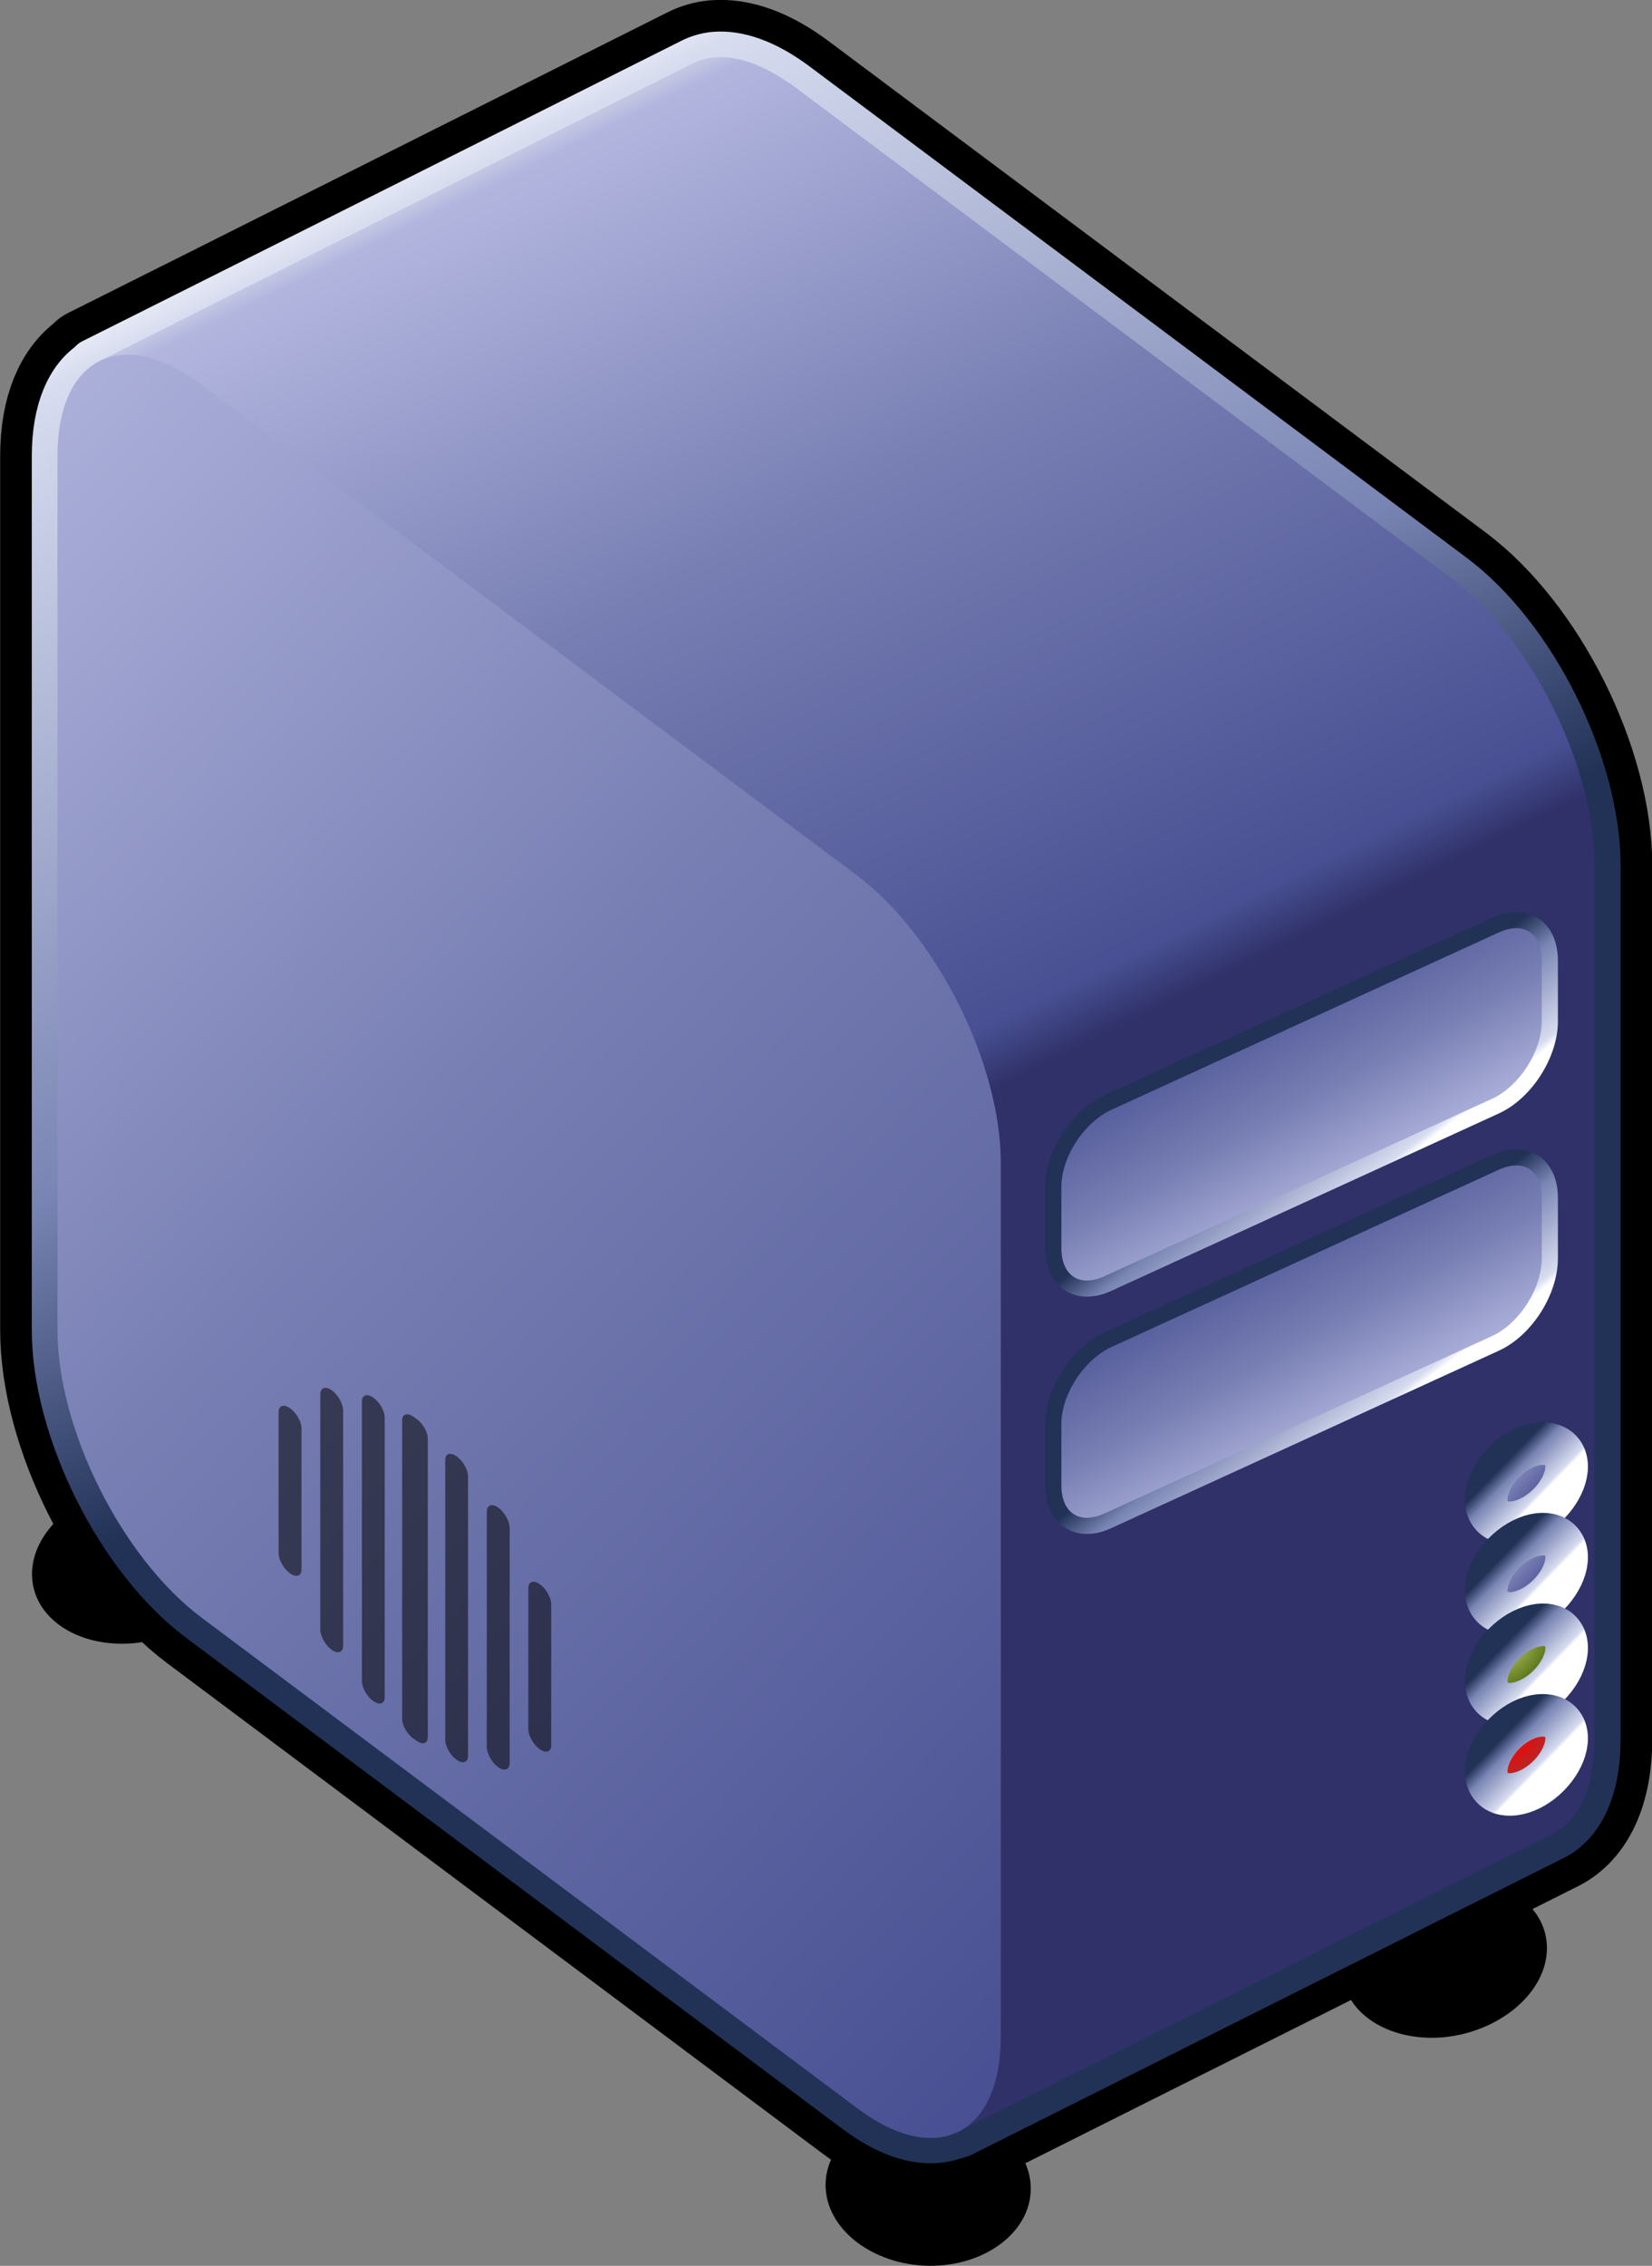 <?xml version="1.0" encoding="utf-8"?>
<!-- Generator: Adobe Illustrator 24.0.3, SVG Export Plug-In . SVG Version: 6.00 Build 0)  -->
<!DOCTYPE svg PUBLIC "-//W3C//DTD SVG 1.1//EN" "http://www.w3.org/Graphics/SVG/1.1/DTD/svg11.dtd">
<svg version="1.1" id="Layer_1" xmlns:x="http://ns.adobe.com/Extensibility/1.0/" xmlns:i="http://ns.adobe.com/AdobeIllustrator/10.0/" xmlns:graph="http://ns.adobe.com/Graphs/1.0/"
	 xmlns="http://www.w3.org/2000/svg" xmlns:xlink="http://www.w3.org/1999/xlink" x="0px" y="0px" viewBox="0 0 402.6 552"
	 style="enable-background:new 0 0 402.6 552;" xml:space="preserve">
<rect x="0" y="0" width="402.6" height="552" fill="#808080" stroke="none"/>
<style type="text/css">
	.st0{stroke:#000000;stroke-width:27.925;stroke-linecap:round;stroke-linejoin:round;stroke-miterlimit:1;}
	.st1{stroke:url(#SVGID_1_);stroke-width:12.5;stroke-linecap:round;stroke-linejoin:round;stroke-miterlimit:1;}
	.st2{fill:url(#SVGID_2_);}
	.st3{fill:url(#SVGID_3_);}
	.st4{opacity:0.528;}
	
		.st5{fill:url(#SVGID_4_);stroke:url(#SVGID_5_);stroke-width:3.932;stroke-linecap:round;stroke-linejoin:round;stroke-miterlimit:1;}
	
		.st6{fill:url(#SVGID_6_);stroke:url(#SVGID_7_);stroke-width:3.932;stroke-linecap:round;stroke-linejoin:round;stroke-miterlimit:1;}
	
		.st7{fill:url(#SVGID_8_);stroke:url(#SVGID_9_);stroke-width:10.37;stroke-linecap:round;stroke-linejoin:round;stroke-miterlimit:1;}
	
		.st8{fill:url(#SVGID_10_);stroke:url(#SVGID_11_);stroke-width:10.37;stroke-linecap:round;stroke-linejoin:round;stroke-miterlimit:1;}
	
		.st9{fill:url(#SVGID_12_);stroke:url(#SVGID_13_);stroke-width:10.37;stroke-linecap:round;stroke-linejoin:round;stroke-miterlimit:1;}
	
		.st10{fill:url(#SVGID_14_);stroke:url(#SVGID_15_);stroke-width:10.37;stroke-linecap:round;stroke-linejoin:round;stroke-miterlimit:1;}
</style>
<path d="M57.8,378.6c0,10.6-11.2,20.3-25,21.7c-13.8,1.3-25-6.2-25-16.8s11.2-20.3,25-21.7C46.6,360.5,57.8,368,57.8,378.6z"/>
<path d="M251.2,533.2c0,10.6-11.2,19-25,18.8c-13.8-0.3-25-9.1-25-19.7c0-10.6,11.2-19,25-18.8C240.1,513.8,251.2,522.6,251.2,533.2
	z"/>
<path d="M377,474.6c0,10.6-11.2,20.3-25,21.7c-13.8,1.3-25-6.2-25-16.8s11.2-20.3,25-21.7S377,464,377,474.6z"/>
<path class="st0" d="M174.1,14c-1.9,0.2-3.6,0.7-5.2,1.5c-6.2,3.1-140.3,70.4-144,72.2c-0.4,0.2-0.8,0.4-1.2,0.6l-0.8,0.4
	c0,0,0,0.1,0,0.2C17.4,92.5,14,100,14,111.2V324c0,24.3,15.7,55.5,35.1,70L209,513.6c9.3,7,17.6,8.6,23.9,6l0.1,0.1l0.7-0.3h0.1h0.1
	L378.4,447c6.3-3.2,10.3-11.2,10.3-23.4V210.9c0-24.3-15.6-55.5-35-70l-160-119.6C186.4,15.8,179.7,13.5,174.1,14L174.1,14z"/>
<linearGradient id="SVGID_1_" gradientUnits="userSpaceOnUse" x1="-331.188" y1="597.913" x2="-268.228" y2="759.133" gradientTransform="matrix(1.255 0 0 1.669 542.552 -983.556)">
	<stop  offset="0" style="stop-color:#FFFFFF"/>
	<stop  offset="6.673000e-02" style="stop-color:#D7DCEF"/>
	<stop  offset="0.703" style="stop-color:#7884B3"/>
	<stop  offset="0.965" style="stop-color:#2B3B61"/>
	<stop  offset="1" style="stop-color:#213256"/>
</linearGradient>
<path class="st1" d="M174.1,14c-1.9,0.2-3.6,0.7-5.2,1.5c-6.2,3.1-140.3,70.4-144,72.2c-0.4,0.2-0.8,0.4-1.2,0.6l-0.8,0.4
	c0,0,0,0.1,0,0.2C17.4,92.5,14,100,14,111.2V324c0,24.3,15.7,55.5,35.1,70L209,513.6c9.3,7,17.6,8.6,23.9,6l0.1,0.1l0.7-0.3h0.1h0.1
	L378.4,447c6.3-3.2,10.3-11.2,10.3-23.4V210.9c0-24.3-15.6-55.5-35-70l-160-119.6C186.4,15.8,179.7,13.5,174.1,14L174.1,14z"/>
<linearGradient id="SVGID_2_" gradientUnits="userSpaceOnUse" x1="-286.257" y1="582.221" x2="-231.815" y2="734.111" gradientTransform="matrix(1.23 0 0 1.702 522.549 -981.634)">
	<stop  offset="0" style="stop-color:#D9DBE6"/>
	<stop  offset="3.670000e-02" style="stop-color:#B2B6DF"/>
	<stop  offset="0.441" style="stop-color:#787FB3"/>
	<stop  offset="0.945" style="stop-color:#485093"/>
	<stop  offset="1" style="stop-color:#2F3168"/>
</linearGradient>
<path class="st2" d="M193.7,21.2l159.9,119.6c19.4,14.5,35,45.7,35,70v212.7c0,12.1-3.9,20.2-10.2,23.3L233,519.6
	c-19.4-14.5-210-406.7-210-431l145.9-73.2C175.2,12.3,183.9,14,193.7,21.2L193.7,21.2z"/>
<linearGradient id="SVGID_3_" gradientUnits="userSpaceOnUse" x1="-393.428" y1="393.782" x2="-149.047" y2="571.872" gradientTransform="matrix(1.135 0.849 0 1.478 432.694 -186.636)">
	<stop  offset="0" style="stop-color:#D9DBE6"/>
	<stop  offset="3.670000e-02" style="stop-color:#B2B6DF"/>
	<stop  offset="0.441" style="stop-color:#787FB3"/>
	<stop  offset="0.945" style="stop-color:#485093"/>
	<stop  offset="1" style="stop-color:#2F3168"/>
</linearGradient>
<path class="st3" d="M49,93.7l159.9,119.6c19.3,14.5,35,45.8,35,70V496c0,24.2-15.7,32.1-35,17.6L49,394c-19.3-14.5-35-45.8-35-70
	V111.2C14,87.1,29.7,79.2,49,93.7"/>
<g transform="matrix(.247 .174 0 .259 270.09 389.75)" class="st4">
	<path d="M-807.3,362.1c6.2,0,11.3,5.1,11.3,11.3v132.8c0,6.2-5.1,11.3-11.3,11.3s-11.3-5.1-11.3-11.3V373.4
		C-818.5,367.1-813.5,362.1-807.3,362.1"/>
	<path d="M-766.2,317.6c6.2,0,11.3,5.3,11.3,11.7l0,0v220.8c0,6.5-5.1,11.7-11.3,11.7s-11.3-5.3-11.3-11.7V329.3
		C-777.5,322.8-772.4,317.6-766.2,317.6L-766.2,317.6"/>
	<path d="M-725.2,297L-725.2,297c6.3,0,11.3,5,11.3,11.2v263c0,6.2-5,11.2-11.2,11.2h-0.1c-6.2,0-11.2-5-11.2-11.2v-263
		C-736.4,302-731.4,297-725.2,297"/>
	<path d="M-685.7,288.4h3.3c6.1,0,11,4.9,11,11l0,0v280.7c0,6.1-4.9,11-11,11h-3.3c-6.1,0-11-4.9-11-11V299.4
		C-696.7,293.3-691.8,288.4-685.7,288.4"/>
	<path d="M-560.9,362.1c6.2,0,11.3,5.1,11.3,11.3v132.7c0,6.2-5.1,11.3-11.3,11.3c-6.2,0-11.3-5.1-11.3-11.3V373.4
		C-572.1,367.1-567.1,362.1-560.9,362.1"/>
	<path d="M-601.9,317.6c6.2,0,11.3,5.3,11.3,11.7l0,0v220.8c0,6.5-5.1,11.7-11.3,11.7s-11.3-5.3-11.3-11.7V329.3
		C-613.2,322.8-608.2,317.6-601.9,317.6L-601.9,317.6"/>
	<path d="M-643,297L-643,297c6.3,0,11.3,5,11.3,11.2v263c0,6.2-5,11.2-11.2,11.2h-0.1c-6.2,0-11.2-5-11.2-11.2v-263
		C-654.3,302-649.2,297-643,297"/>
</g>
<linearGradient id="SVGID_4_" gradientUnits="userSpaceOnUse" x1="-608.392" y1="2032.288" x2="-629.263" y2="1952.089" gradientTransform="matrix(2.3 -1.052 0 0.838 1736.854 -2053.932)">
	<stop  offset="0" style="stop-color:#D9DBE6"/>
	<stop  offset="3.670000e-02" style="stop-color:#B2B6DF"/>
	<stop  offset="0.441" style="stop-color:#787FB3"/>
	<stop  offset="0.945" style="stop-color:#485093"/>
	<stop  offset="1" style="stop-color:#2F3168"/>
</linearGradient>
<linearGradient id="SVGID_5_" gradientUnits="userSpaceOnUse" x1="-598.024" y1="2019.68" x2="-619.569" y2="1995.48" gradientTransform="matrix(2.3 -1.052 0 0.838 1736.854 -2053.932)">
	<stop  offset="0" style="stop-color:#FFFFFF"/>
	<stop  offset="6.673000e-02" style="stop-color:#D7DCEF"/>
	<stop  offset="0.703" style="stop-color:#7884B3"/>
	<stop  offset="0.965" style="stop-color:#2B3B61"/>
	<stop  offset="1" style="stop-color:#213256"/>
</linearGradient>
<path class="st5" d="M270,268.6l94.4-43.2c7.4-3.4,13.3,0.5,13.3,8.6v14.8c0,8.1-6,17.4-13.3,20.7L270,312.7
	c-7.4,3.4-13.3-0.5-13.3-8.6v-14.8C256.6,281.3,262.6,272,270,268.6"/>
<linearGradient id="SVGID_6_" gradientUnits="userSpaceOnUse" x1="-608.383" y1="2032.286" x2="-629.254" y2="1952.086" gradientTransform="matrix(2.3 -1.052 0 0.838 1736.854 -1996.102)">
	<stop  offset="0" style="stop-color:#D9DBE6"/>
	<stop  offset="3.670000e-02" style="stop-color:#B2B6DF"/>
	<stop  offset="0.441" style="stop-color:#787FB3"/>
	<stop  offset="0.945" style="stop-color:#485093"/>
	<stop  offset="1" style="stop-color:#2F3168"/>
</linearGradient>
<linearGradient id="SVGID_7_" gradientUnits="userSpaceOnUse" x1="-598.006" y1="2019.664" x2="-619.551" y2="1995.464" gradientTransform="matrix(2.3 -1.052 0 0.838 1736.854 -1996.102)">
	<stop  offset="0" style="stop-color:#FFFFFF"/>
	<stop  offset="6.673000e-02" style="stop-color:#D7DCEF"/>
	<stop  offset="0.703" style="stop-color:#7884B3"/>
	<stop  offset="0.965" style="stop-color:#2B3B61"/>
	<stop  offset="1" style="stop-color:#213256"/>
</linearGradient>
<path class="st6" d="M270,326.4l94.4-43.2c7.4-3.4,13.3,0.5,13.3,8.6v14.8c0,8.1-6,17.4-13.3,20.7L270,370.5
	c-7.4,3.4-13.3-0.5-13.3-8.6v-14.8C256.6,339.1,262.6,329.8,270,326.4"/>
<linearGradient id="SVGID_8_" gradientUnits="userSpaceOnUse" x1="1417.23" y1="2101.917" x2="1448.986" y2="2145.287" gradientTransform="matrix(0.368 -0.15 0 0.33 -156.712 -124.846)">
	<stop  offset="0" style="stop-color:#D9DBE6"/>
	<stop  offset="3.670000e-02" style="stop-color:#B2B6DF"/>
	<stop  offset="0.441" style="stop-color:#787FB3"/>
	<stop  offset="0.945" style="stop-color:#485093"/>
	<stop  offset="1" style="stop-color:#2F3168"/>
</linearGradient>
<linearGradient id="SVGID_9_" gradientUnits="userSpaceOnUse" x1="1445.038" y1="2140.663" x2="1420.967" y2="2106.003" gradientTransform="matrix(0.368 -0.15 0 0.33 -156.712 -124.846)">
	<stop  offset="0" style="stop-color:#FFFFFF"/>
	<stop  offset="6.673000e-02" style="stop-color:#D7DCEF"/>
	<stop  offset="0.703" style="stop-color:#7884B3"/>
	<stop  offset="0.965" style="stop-color:#2B3B61"/>
	<stop  offset="1" style="stop-color:#213256"/>
</linearGradient>
<path class="st7" d="M381.8,357.3c0,4.8-4.4,10.6-9.8,12.8c-5.4,2.2-9.8,0.1-9.8-4.8l0,0c0-4.8,4.4-10.6,9.8-12.8
	C377.4,350.4,381.8,352.5,381.8,357.3L381.8,357.3z"/>
<linearGradient id="SVGID_10_" gradientUnits="userSpaceOnUse" x1="1417.207" y1="2101.934" x2="1448.963" y2="2145.304" gradientTransform="matrix(0.368 -0.15 0 0.33 -156.712 -102.776)">
	<stop  offset="0" style="stop-color:#D9DBE6"/>
	<stop  offset="3.670000e-02" style="stop-color:#B2B6DF"/>
	<stop  offset="0.441" style="stop-color:#787FB3"/>
	<stop  offset="0.945" style="stop-color:#485093"/>
	<stop  offset="1" style="stop-color:#2F3168"/>
</linearGradient>
<linearGradient id="SVGID_11_" gradientUnits="userSpaceOnUse" x1="1445.014" y1="2140.679" x2="1420.943" y2="2106.019" gradientTransform="matrix(0.368 -0.15 0 0.33 -156.712 -102.776)">
	<stop  offset="0" style="stop-color:#FFFFFF"/>
	<stop  offset="6.673000e-02" style="stop-color:#D7DCEF"/>
	<stop  offset="0.703" style="stop-color:#7884B3"/>
	<stop  offset="0.965" style="stop-color:#2B3B61"/>
	<stop  offset="1" style="stop-color:#213256"/>
</linearGradient>
<path class="st8" d="M381.8,379.4c0,4.8-4.4,10.6-9.8,12.8c-5.4,2.2-9.8,0.1-9.8-4.8l0,0c0-4.8,4.4-10.6,9.8-12.8
	C377.4,372.4,381.8,374.6,381.8,379.4L381.8,379.4z"/>
<radialGradient id="SVGID_12_" cx="1426.569" cy="2111.405" r="33.867" gradientTransform="matrix(0.368 -0.15 0 0.33 -156.712 -80.706)" gradientUnits="userSpaceOnUse">
	<stop  offset="0" style="stop-color:#ADBE56"/>
	<stop  offset="1" style="stop-color:#46630C"/>
</radialGradient>
<linearGradient id="SVGID_13_" gradientUnits="userSpaceOnUse" x1="1445.003" y1="2140.687" x2="1420.932" y2="2106.027" gradientTransform="matrix(0.368 -0.15 0 0.33 -156.712 -80.706)">
	<stop  offset="0" style="stop-color:#FFFFFF"/>
	<stop  offset="6.673000e-02" style="stop-color:#D7DCEF"/>
	<stop  offset="0.703" style="stop-color:#7884B3"/>
	<stop  offset="0.965" style="stop-color:#2B3B61"/>
	<stop  offset="1" style="stop-color:#213256"/>
</linearGradient>
<path class="st9" d="M381.8,401.5c0,4.8-4.4,10.6-9.8,12.8c-5.4,2.2-9.8,0.1-9.8-4.8l0,0c0-4.8,4.4-10.6,9.8-12.8
	C377.4,394.5,381.8,396.6,381.8,401.5L381.8,401.5z"/>
<radialGradient id="SVGID_14_" cx="1428.424" cy="2112.765" r="22.583" fx="1428.576" fy="2112.765" gradientTransform="matrix(0.368 -0.15 0 0.33 -156.712 -58.636)" gradientUnits="userSpaceOnUse">
	<stop  offset="0" style="stop-color:#FB0000"/>
	<stop  offset="1" style="stop-color:#BC2323"/>
</radialGradient>
<linearGradient id="SVGID_15_" gradientUnits="userSpaceOnUse" x1="1445.052" y1="2140.653" x2="1420.981" y2="2105.993" gradientTransform="matrix(0.368 -0.15 0 0.33 -156.712 -58.636)">
	<stop  offset="0" style="stop-color:#FFFFFF"/>
	<stop  offset="6.673000e-02" style="stop-color:#D7DCEF"/>
	<stop  offset="0.703" style="stop-color:#7884B3"/>
	<stop  offset="0.965" style="stop-color:#2B3B61"/>
	<stop  offset="1" style="stop-color:#213256"/>
</linearGradient>
<path class="st10" d="M381.8,423.5c0,4.8-4.4,10.6-9.8,12.8c-5.4,2.2-9.8,0.1-9.8-4.8l0,0c0-4.8,4.4-10.6,9.8-12.8
	C377.4,416.6,381.8,418.7,381.8,423.5L381.8,423.5z"/>
</svg>
